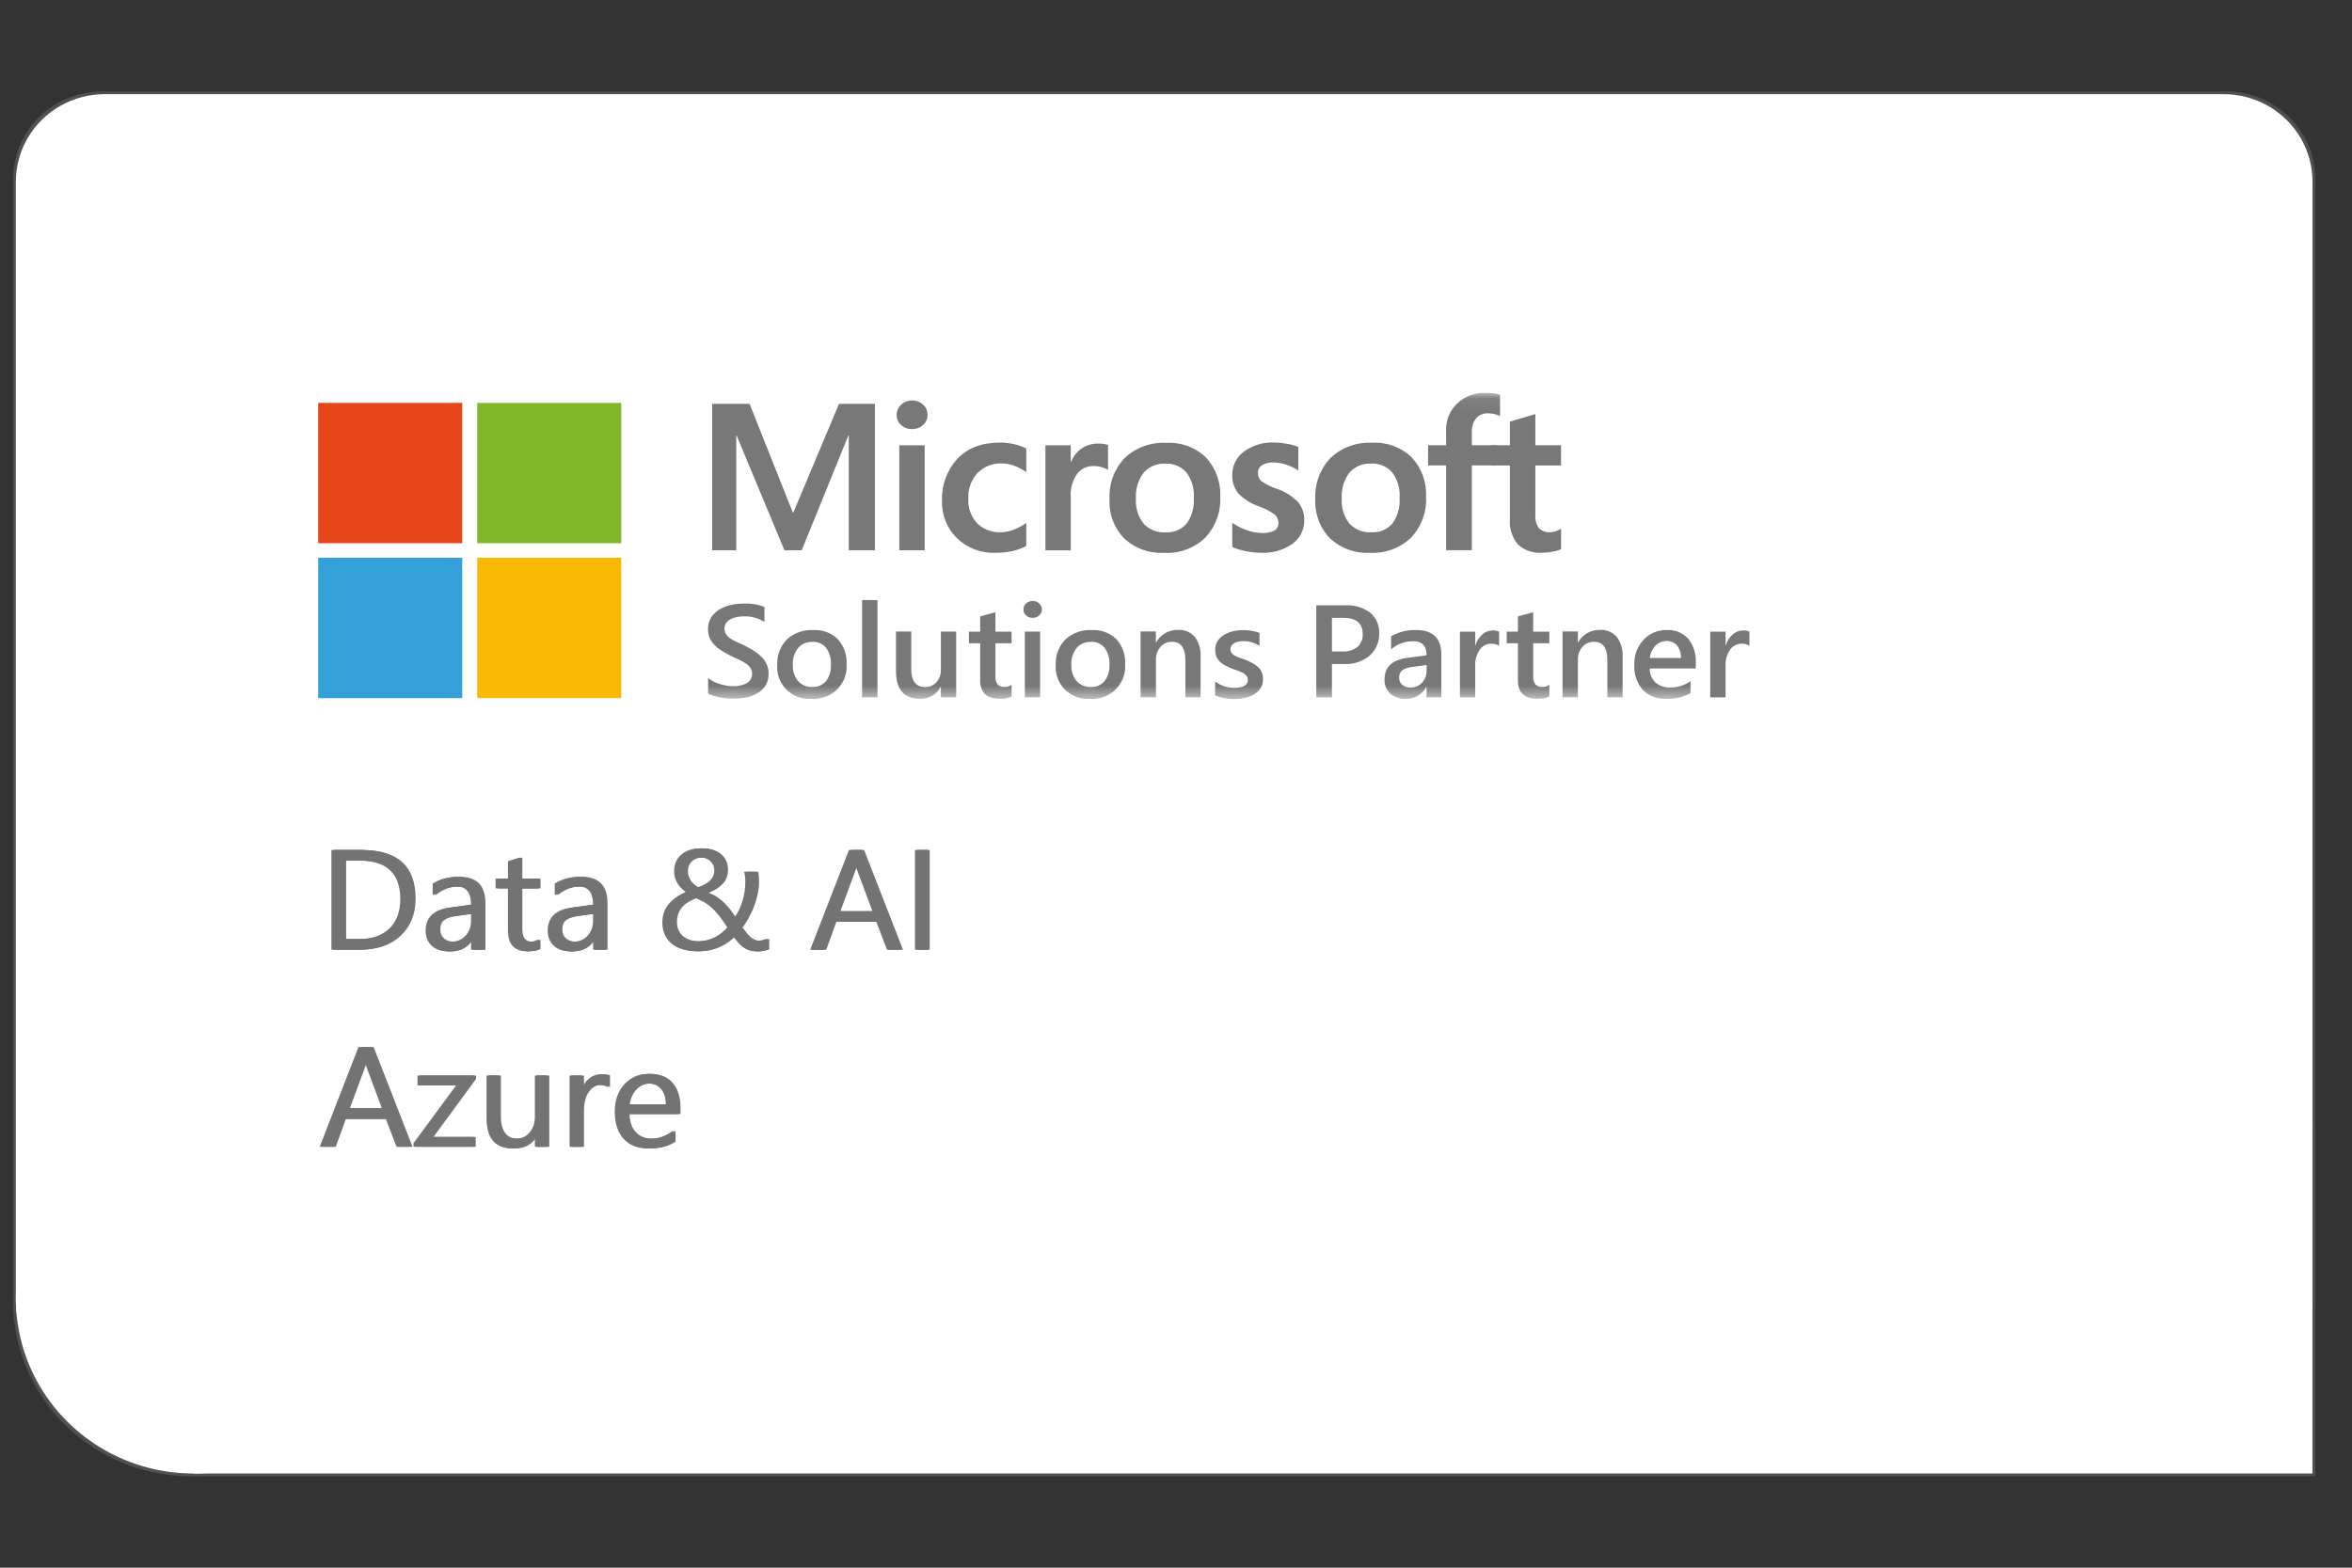 <svg xmlns="http://www.w3.org/2000/svg" width="180" height="120" viewBox="0 0 180 120" fill="none"><rect x="0" y="0" width="180" height="120" fill="#333333" stroke="none"/><g clip-path="url(#clip0_67138_25786)"><path d="M170.396 106.296C171.589 106.296 172.761 105.986 173.793 105.4C174.824 104.813 175.682 103.967 176.281 102.945C176.875 101.927 177.189 100.77 177.189 99.593V13.704C177.189 12.526 176.875 11.37 176.281 10.352C175.686 9.334 174.829 8.487 173.793 7.897C172.761 7.31 171.589 7 170.396 7H7.793C6.6 7 5.428 7.31 4.396 7.897C3.365 8.483 2.507 9.329 1.909 10.352C1.314 11.37 1 12.526 1 13.704V99.593C1 100.77 1.314 101.927 1.909 102.945C2.503 103.963 3.361 104.809 4.396 105.4C5.428 105.986 6.6 106.296 7.793 106.296" fill="#505050"></path><path d="M14.584 113H177.188V86.185H14.584" fill="#505050"></path><path d="M28.171 99.592C28.171 97.238 27.543 94.925 26.35 92.889C25.157 90.853 23.442 89.16 21.378 87.983C19.315 86.805 16.972 86.185 14.586 86.185C12.2 86.185 9.856 86.805 7.793 87.983C5.73 89.16 4.014 90.853 2.821 92.889C1.628 94.925 1 97.238 1 99.592C1 101.947 1.628 104.26 2.821 106.296C4.014 108.332 5.73 110.025 7.793 111.202C9.856 112.379 12.2 113 14.586 113C16.972 113 19.315 112.379 21.378 111.202C23.442 110.025 25.157 108.332 26.35 106.296C27.543 104.26 28.171 101.947 28.171 99.592Z" fill="#505050"></path><path d="M170.185 106.297C171.378 106.297 172.549 105.987 173.581 105.4C174.613 104.814 175.47 103.967 176.069 102.945C176.663 101.927 176.978 100.77 176.978 99.593V13.913C176.978 12.736 176.663 11.58 176.069 10.562C175.475 9.543 174.617 8.697 173.581 8.106C172.549 7.52 171.378 7.21 170.185 7.21H8.006C6.813 7.21 5.641 7.52 4.609 8.106C3.578 8.693 2.72 9.539 2.121 10.562C1.527 11.58 1.213 12.736 1.213 13.913V99.593C1.213 100.77 1.527 101.927 2.121 102.945C2.716 103.963 3.573 104.809 4.609 105.4C5.641 105.987 6.813 106.297 8.006 106.297" fill="white"></path><path d="M14.795 112.79H176.974V99.383H14.795" fill="white"></path><path d="M28.384 99.383C28.384 97.028 27.756 94.715 26.563 92.679C25.37 90.643 23.655 88.95 21.591 87.773C19.528 86.596 17.184 85.975 14.799 85.975C12.413 85.975 10.069 86.596 8.006 87.773C5.942 88.95 4.227 90.643 3.034 92.679C1.841 94.715 1.213 97.028 1.213 99.383C1.213 101.737 1.841 104.05 3.034 106.086C4.227 108.122 5.942 109.815 8.006 110.992C10.069 112.17 12.413 112.79 14.799 112.79C17.184 112.79 19.528 112.17 21.591 110.992C23.655 109.815 25.37 108.122 26.563 106.086C27.756 104.05 28.384 101.737 28.384 99.383Z" fill="white"></path><path d="M66.956 30.911V42.122H64.957V33.332H64.927L61.356 42.122H60.032L56.372 33.332H56.347V42.122H54.5V30.911H57.366L60.673 39.223H60.72L64.21 30.911H66.956Z" fill="#787878"></path><path d="M70.766 42.122H68.825V34.086H70.766V42.122ZM68.621 31.761C68.617 31.459 68.745 31.174 68.97 30.973C69.195 30.763 69.492 30.65 69.802 30.654C70.116 30.646 70.422 30.763 70.651 30.977C70.867 31.178 70.99 31.459 70.986 31.756C70.99 32.054 70.863 32.334 70.642 32.531C70.413 32.741 70.112 32.85 69.797 32.846C69.488 32.854 69.186 32.741 68.957 32.527C68.736 32.33 68.613 32.05 68.617 31.756" fill="#787878"></path><path d="M76.621 40.743C76.948 40.734 77.27 40.667 77.576 40.546C77.92 40.416 78.243 40.244 78.54 40.03V41.79C78.209 41.97 77.852 42.1 77.483 42.18C77.058 42.272 76.621 42.318 76.188 42.314C75.088 42.356 74.014 41.953 73.229 41.191C72.465 40.432 72.053 39.394 72.091 38.325C72.048 37.152 72.465 36.008 73.254 35.133C74.031 34.295 75.131 33.876 76.553 33.876C76.927 33.876 77.296 33.922 77.657 34.014C77.967 34.081 78.264 34.19 78.544 34.332V36.146C78.26 35.941 77.954 35.774 77.627 35.652C77.321 35.535 76.994 35.476 76.668 35.476C75.971 35.447 75.3 35.711 74.812 36.205C74.324 36.741 74.069 37.445 74.108 38.166C74.065 38.866 74.311 39.548 74.787 40.064C75.279 40.533 75.946 40.78 76.629 40.743" fill="#787878"></path><path d="M84.069 33.953C84.209 33.953 84.349 33.962 84.485 33.983C84.591 33.999 84.697 34.025 84.799 34.062V35.977C84.663 35.885 84.51 35.818 84.353 35.772C84.124 35.7 83.882 35.667 83.644 35.675C83.169 35.675 82.723 35.889 82.439 36.262C82.069 36.79 81.895 37.427 81.946 38.068V42.123H80.006V34.087H81.946V35.353H81.976C82.133 34.938 82.413 34.582 82.778 34.326C83.16 34.071 83.61 33.941 84.069 33.953Z" fill="#787878"></path><path d="M86.933 38.16C86.887 38.851 87.095 39.534 87.519 40.083C87.948 40.544 88.564 40.786 89.196 40.749C89.812 40.786 90.406 40.544 90.81 40.083C91.217 39.509 91.412 38.813 91.362 38.114C91.412 37.414 91.209 36.718 90.788 36.153C90.381 35.7 89.791 35.457 89.179 35.491C88.547 35.457 87.94 35.713 87.524 36.182C87.095 36.752 86.887 37.452 86.933 38.155M84.913 38.222C84.849 37.058 85.265 35.918 86.067 35.063C86.925 34.251 88.088 33.832 89.277 33.899C90.398 33.836 91.497 34.242 92.3 35.022C93.055 35.851 93.446 36.94 93.387 38.051C93.446 39.199 93.026 40.322 92.232 41.164C91.391 41.964 90.254 42.383 89.086 42.32C87.961 42.379 86.861 41.981 86.042 41.222C85.261 40.418 84.853 39.333 84.917 38.222" fill="#787878"></path><path d="M96.272 36.195C96.26 36.434 96.357 36.668 96.535 36.832C96.896 37.079 97.291 37.276 97.707 37.414C98.327 37.615 98.888 37.967 99.342 38.432C99.66 38.822 99.826 39.308 99.813 39.802C99.834 40.519 99.499 41.197 98.917 41.625C98.212 42.115 97.359 42.358 96.497 42.312C96.115 42.312 95.737 42.266 95.364 42.19C95.003 42.123 94.646 42.023 94.306 41.88V40.02C94.659 40.259 95.041 40.452 95.444 40.59C95.797 40.72 96.175 40.791 96.552 40.799C96.888 40.82 97.219 40.757 97.525 40.619C97.737 40.493 97.86 40.259 97.839 40.016C97.839 39.756 97.72 39.513 97.512 39.354C97.134 39.09 96.718 38.88 96.281 38.734C95.699 38.533 95.177 38.193 94.757 37.749C94.447 37.351 94.285 36.861 94.306 36.358C94.294 35.658 94.625 34.992 95.194 34.573C95.856 34.083 96.667 33.836 97.491 33.874C97.818 33.874 98.14 33.907 98.463 33.966C98.769 34.016 99.07 34.096 99.363 34.209V36.01C99.083 35.83 98.781 35.688 98.463 35.579C98.136 35.462 97.792 35.403 97.444 35.399C97.143 35.382 96.841 35.453 96.582 35.608C96.383 35.734 96.268 35.956 96.272 36.186" fill="#787878"></path><mask id="mask0_67138_25786" style="mask-type:luminance" maskUnits="userSpaceOnUse" x="24" y="30" width="110" height="24"><path d="M24.35 30.072V53.501H133.884V30.072" fill="white"></path></mask><g mask="url(#mask0_67138_25786)"><path d="M102.683 38.154C102.637 38.846 102.845 39.528 103.269 40.077C103.698 40.538 104.314 40.781 104.946 40.743C105.562 40.781 106.156 40.538 106.56 40.077C106.967 39.503 107.163 38.808 107.112 38.108C107.163 37.408 106.959 36.713 106.538 36.147C106.131 35.695 105.541 35.452 104.929 35.485C104.297 35.452 103.69 35.707 103.274 36.177C102.845 36.746 102.637 37.446 102.683 38.15M100.663 38.217C100.599 37.052 101.015 35.913 101.817 35.058C102.675 34.245 103.838 33.826 105.027 33.893C106.148 33.83 107.247 34.237 108.05 35.016C108.806 35.846 109.196 36.935 109.137 38.045C109.196 39.193 108.78 40.316 107.982 41.158C107.141 41.959 106.003 42.377 104.836 42.315C103.711 42.373 102.611 41.975 101.792 41.217C101.011 40.413 100.603 39.327 100.663 38.217Z" fill="#787878"></path><path d="M113.694 30.078C113.902 30.078 114.11 30.086 114.318 30.111C114.479 30.132 114.64 30.166 114.797 30.216V31.85C114.691 31.796 114.577 31.75 114.462 31.716C114.284 31.662 114.097 31.636 113.91 31.636C113.558 31.615 113.214 31.75 112.972 32.009C112.73 32.324 112.615 32.713 112.641 33.107V34.079H114.479V35.625H112.641V42.115H110.671V35.625H109.291V34.079H110.671V32.96C110.645 32.181 110.951 31.427 111.516 30.882C112.097 30.333 112.883 30.044 113.685 30.074" fill="#787878"></path></g><path d="M118.653 40.74C118.793 40.736 118.929 40.711 119.06 40.661C119.205 40.615 119.345 40.552 119.472 40.472V42.035C119.277 42.127 119.069 42.19 118.857 42.224C118.576 42.282 118.296 42.307 118.012 42.312C117.337 42.362 116.666 42.131 116.169 41.675C115.719 41.138 115.498 40.447 115.554 39.756V35.629H114.199V34.079H115.554V32.273L117.502 31.695V34.079H119.468V35.629H117.502V39.387C117.464 39.756 117.566 40.129 117.778 40.434C118.012 40.657 118.326 40.766 118.649 40.74" fill="#787878"></path><mask id="mask1_67138_25786" style="mask-type:luminance" maskUnits="userSpaceOnUse" x="24" y="30" width="110" height="24"><path d="M24.35 30.072V53.501H133.884V30.072" fill="white"></path></mask><g mask="url(#mask1_67138_25786)"><path d="M54.191 53.097V51.895C54.31 51.999 54.446 52.087 54.586 52.159C54.743 52.238 54.904 52.305 55.074 52.356C55.244 52.41 55.413 52.452 55.588 52.481C55.745 52.511 55.902 52.523 56.063 52.523C56.454 52.548 56.844 52.465 57.188 52.276C57.43 52.121 57.57 51.849 57.557 51.564C57.557 51.409 57.519 51.258 57.434 51.128C57.341 50.994 57.226 50.881 57.09 50.793C56.925 50.68 56.751 50.583 56.568 50.5C56.369 50.407 56.152 50.307 55.927 50.206C55.681 50.077 55.452 49.951 55.239 49.817C55.04 49.695 54.853 49.548 54.688 49.381C54.535 49.226 54.407 49.042 54.318 48.845C54.225 48.623 54.178 48.384 54.187 48.141C54.178 47.839 54.259 47.538 54.416 47.278C54.569 47.035 54.777 46.829 55.023 46.674C55.286 46.511 55.575 46.389 55.876 46.322C56.195 46.247 56.526 46.205 56.853 46.205C57.417 46.172 57.978 46.26 58.504 46.456V47.613C58.037 47.307 57.481 47.156 56.921 47.181C56.742 47.181 56.564 47.198 56.39 47.232C56.224 47.261 56.063 47.315 55.914 47.395C55.783 47.466 55.664 47.563 55.575 47.684C55.486 47.81 55.439 47.961 55.443 48.111C55.443 48.254 55.473 48.396 55.545 48.518C55.621 48.639 55.719 48.748 55.838 48.832C55.987 48.937 56.144 49.033 56.313 49.109C56.5 49.197 56.717 49.297 56.963 49.402C57.214 49.532 57.451 49.666 57.676 49.804C57.889 49.938 58.088 50.093 58.267 50.269C58.432 50.433 58.568 50.625 58.67 50.835C58.772 51.057 58.823 51.3 58.818 51.543C58.848 52.155 58.534 52.733 57.999 53.047C57.731 53.206 57.439 53.319 57.133 53.382C56.793 53.453 56.445 53.487 56.097 53.487C55.978 53.487 55.83 53.478 55.651 53.462C55.473 53.445 55.295 53.416 55.108 53.382C54.929 53.349 54.755 53.307 54.586 53.257C54.446 53.219 54.314 53.16 54.187 53.089" fill="#787878"></path><path d="M62.158 49.138C61.742 49.121 61.343 49.293 61.075 49.603C60.791 49.972 60.65 50.429 60.676 50.889C60.65 51.338 60.795 51.782 61.079 52.134C61.351 52.44 61.746 52.603 62.158 52.586C62.561 52.611 62.956 52.444 63.219 52.138C63.486 51.769 63.618 51.321 63.588 50.864C63.618 50.408 63.486 49.955 63.219 49.582C62.956 49.272 62.565 49.105 62.158 49.13M62.102 53.495C60.748 53.588 59.576 52.582 59.483 51.246C59.474 51.137 59.474 51.028 59.483 50.923C59.441 50.19 59.708 49.473 60.226 48.941C60.769 48.447 61.491 48.191 62.23 48.229C62.93 48.187 63.614 48.438 64.115 48.92C64.59 49.448 64.832 50.14 64.79 50.843C64.888 52.214 63.843 53.399 62.455 53.495C62.336 53.504 62.221 53.504 62.102 53.495Z" fill="#787878"></path><path d="M65.977 45.93H67.153V53.376H65.977V45.93Z" fill="#787878"></path><path d="M73.177 53.375H72.005V52.579H71.984C71.682 53.165 71.062 53.521 70.4 53.492C69.182 53.492 68.57 52.78 68.57 51.351V48.343H69.742V51.234C69.742 52.139 70.099 52.591 70.816 52.591C71.143 52.599 71.457 52.461 71.669 52.218C71.903 51.946 72.022 51.598 72.005 51.242V48.347H73.177V53.379" fill="#787878"></path><path d="M77.421 53.321C77.137 53.443 76.827 53.501 76.517 53.489C75.515 53.489 75.014 53.02 75.014 52.085V49.24H74.152V48.348H75.014V47.183L76.182 46.861V48.348H77.417V49.24H76.182V51.754C76.16 51.981 76.22 52.207 76.347 52.391C76.496 52.534 76.695 52.601 76.903 52.584C77.09 52.584 77.273 52.529 77.417 52.416V53.321" fill="#787878"></path><path d="M79.602 53.378H78.43V48.346H79.602V53.378ZM79.021 47.294C78.838 47.294 78.664 47.232 78.528 47.114C78.392 46.997 78.32 46.829 78.324 46.654C78.32 46.477 78.397 46.306 78.528 46.188C78.66 46.067 78.838 46 79.021 46C79.207 45.996 79.386 46.063 79.526 46.188C79.662 46.306 79.738 46.477 79.734 46.654C79.734 46.829 79.662 46.993 79.526 47.106C79.39 47.232 79.207 47.299 79.021 47.294Z" fill="#787878"></path><path d="M83.474 49.138C83.058 49.121 82.659 49.293 82.391 49.603C82.107 49.972 81.967 50.429 81.992 50.889C81.967 51.338 82.111 51.782 82.396 52.134C82.667 52.44 83.066 52.603 83.474 52.586C83.882 52.611 84.272 52.444 84.535 52.138C84.803 51.769 84.934 51.321 84.905 50.864C84.934 50.408 84.803 49.955 84.535 49.582C84.272 49.272 83.882 49.105 83.474 49.13M83.419 53.495C82.064 53.588 80.893 52.582 80.799 51.246C80.791 51.137 80.791 51.028 80.799 50.923C80.757 50.19 81.024 49.473 81.542 48.941C82.086 48.447 82.808 48.191 83.546 48.229C84.247 48.187 84.93 48.438 85.431 48.92C85.907 49.448 86.149 50.14 86.106 50.843C86.204 52.214 85.159 53.399 83.771 53.495C83.652 53.504 83.538 53.504 83.419 53.495Z" fill="#787878"></path><path d="M91.891 53.374H90.719V50.537C90.719 49.599 90.38 49.125 89.696 49.125C89.357 49.117 89.034 49.259 88.813 49.515C88.576 49.787 88.452 50.139 88.465 50.5V53.37H87.289V48.338H88.461V49.171H88.482C88.813 48.568 89.463 48.199 90.155 48.216C90.643 48.187 91.118 48.384 91.441 48.748C91.764 49.197 91.921 49.741 91.883 50.29V53.365" fill="#787878"></path><path d="M92.996 53.219V52.164C93.412 52.482 93.918 52.65 94.444 52.65C95.149 52.65 95.501 52.449 95.501 52.042C95.501 51.937 95.472 51.833 95.412 51.749C95.344 51.661 95.263 51.59 95.166 51.535C95.051 51.468 94.928 51.409 94.805 51.367C94.665 51.317 94.508 51.263 94.338 51.2C94.143 51.124 93.952 51.037 93.765 50.94C93.608 50.861 93.463 50.752 93.34 50.63C93.23 50.517 93.141 50.383 93.086 50.236C93.026 50.073 92.996 49.897 93.001 49.721C92.996 49.495 93.056 49.273 93.175 49.08C93.294 48.891 93.459 48.732 93.65 48.615C93.858 48.485 94.088 48.389 94.325 48.33C94.58 48.267 94.843 48.234 95.106 48.234C95.544 48.225 95.977 48.297 96.389 48.443V49.44C96.019 49.197 95.582 49.067 95.136 49.076C95 49.076 94.869 49.088 94.737 49.122C94.631 49.147 94.525 49.189 94.431 49.243C94.351 49.289 94.283 49.356 94.236 49.432C94.189 49.503 94.164 49.587 94.164 49.675C94.164 49.771 94.185 49.868 94.236 49.951C94.287 50.031 94.359 50.102 94.444 50.153C94.55 50.215 94.661 50.27 94.775 50.312C94.907 50.358 95.051 50.412 95.221 50.467C95.425 50.546 95.624 50.639 95.82 50.739C95.985 50.823 96.134 50.928 96.27 51.049C96.393 51.162 96.49 51.3 96.558 51.451C96.631 51.623 96.665 51.807 96.66 51.996C96.665 52.231 96.601 52.465 96.478 52.666C96.355 52.859 96.189 53.018 95.994 53.14C95.777 53.27 95.544 53.362 95.293 53.416C95.022 53.479 94.741 53.508 94.461 53.508C93.956 53.521 93.459 53.425 92.992 53.232" fill="#787878"></path><path d="M101.934 47.297V49.869H102.71C103.131 49.899 103.551 49.773 103.887 49.522C104.162 49.27 104.311 48.91 104.29 48.537C104.29 47.707 103.797 47.293 102.808 47.293H101.934M101.934 50.825V53.38H100.736V46.333H102.931C103.623 46.291 104.307 46.492 104.863 46.899C105.33 47.297 105.58 47.883 105.551 48.491C105.572 49.128 105.309 49.739 104.833 50.171C104.298 50.628 103.602 50.862 102.897 50.825H101.934Z" fill="#787878"></path><path d="M109.178 50.903L108.096 51.049C107.828 51.07 107.569 51.15 107.336 51.288C107.153 51.435 107.056 51.665 107.081 51.9C107.077 52.101 107.162 52.293 107.315 52.423C107.493 52.566 107.714 52.637 107.943 52.629C108.278 52.637 108.601 52.503 108.826 52.264C109.059 52.013 109.187 51.682 109.178 51.342V50.907M110.308 53.374H109.174V52.587H109.153C108.847 53.161 108.24 53.513 107.586 53.492C107.149 53.517 106.724 53.37 106.393 53.09C106.1 52.813 105.943 52.423 105.96 52.025C105.96 51.074 106.521 50.521 107.646 50.366L109.178 50.157C109.178 49.44 108.83 49.08 108.13 49.08C107.518 49.08 106.924 49.298 106.465 49.7V48.699C107.039 48.376 107.692 48.213 108.35 48.225C109.654 48.225 110.308 48.849 110.308 50.102V53.374Z" fill="#787878"></path><path d="M114.726 49.436C114.548 49.319 114.331 49.26 114.114 49.273C113.766 49.273 113.439 49.444 113.248 49.729C112.998 50.094 112.875 50.53 112.9 50.974V53.383H111.729V48.351H112.9V49.386H112.922C113.015 49.068 113.197 48.778 113.448 48.556C113.669 48.364 113.949 48.259 114.242 48.259C114.407 48.251 114.573 48.28 114.726 48.351V49.432" fill="#787878"></path><path d="M118.576 53.321C118.291 53.443 117.981 53.501 117.671 53.489C116.669 53.489 116.168 53.02 116.168 52.085V49.24H115.307V48.348H116.168V47.183L117.336 46.861V48.348H118.571V49.24H117.336V51.754C117.315 51.981 117.374 52.207 117.502 52.391C117.65 52.534 117.85 52.601 118.058 52.584C118.245 52.584 118.423 52.529 118.571 52.416V53.321" fill="#787878"></path><path d="M124.184 53.374H123.012V50.537C123.012 49.599 122.673 49.125 121.989 49.125C121.65 49.117 121.327 49.259 121.106 49.515C120.868 49.787 120.745 50.139 120.758 50.5V53.37H119.582V48.338H120.754V49.171H120.775C121.106 48.568 121.751 48.199 122.448 48.216C122.936 48.187 123.411 48.384 123.734 48.748C124.057 49.197 124.214 49.741 124.18 50.29V53.365" fill="#787878"></path><path d="M128.646 50.366C128.663 50.022 128.557 49.683 128.349 49.411C128.149 49.18 127.852 49.054 127.542 49.067C127.219 49.063 126.909 49.193 126.689 49.427C126.447 49.687 126.294 50.014 126.255 50.366H128.646ZM129.775 51.17H126.255C126.243 51.572 126.404 51.966 126.697 52.247C127.02 52.515 127.436 52.649 127.856 52.624C128.399 52.624 128.934 52.456 129.376 52.142V53.06C128.807 53.374 128.162 53.521 127.512 53.491C126.846 53.529 126.192 53.278 125.725 52.808C125.266 52.272 125.033 51.581 125.075 50.881C125.046 50.173 125.304 49.486 125.788 48.966C126.243 48.48 126.888 48.212 127.559 48.225C128.179 48.191 128.782 48.434 129.198 48.887C129.614 49.411 129.817 50.068 129.779 50.73V51.166" fill="#787878"></path></g><path d="M133.884 49.436C133.706 49.319 133.489 49.26 133.273 49.273C132.925 49.273 132.602 49.444 132.407 49.729C132.156 50.094 132.033 50.529 132.058 50.974V53.383H130.887V48.351H132.058V49.386H132.08C132.173 49.067 132.356 48.778 132.606 48.556C132.827 48.363 133.107 48.259 133.4 48.259C133.566 48.25 133.735 48.279 133.884 48.351V49.432" fill="#787878"></path><path d="M24.35 30.839H35.375V41.581H24.35V30.839Z" fill="#E64619"></path><path d="M36.522 30.839H47.547V41.581H36.522V30.839Z" fill="#82B729"></path><path d="M24.35 42.697H35.375V53.44H24.35V42.697Z" fill="#34A0DA"></path><path d="M36.522 42.697H47.547V53.44H36.522V42.697Z" fill="#F9B801"></path><path d="M25.363 72.695V65.065H27.499C30.224 65.065 31.583 66.305 31.583 68.782C31.583 69.959 31.205 70.906 30.449 71.618C29.694 72.335 28.679 72.691 27.414 72.691H25.367M26.268 65.874V71.886H27.422C28.437 71.886 29.223 71.618 29.787 71.082C30.352 70.546 30.632 69.787 30.632 68.807C30.632 66.854 29.579 65.874 27.473 65.874H26.268Z" fill="#737373"></path><path d="M36.932 72.694H36.049V71.843H36.028C35.642 72.497 35.077 72.824 34.33 72.824C33.782 72.824 33.349 72.681 33.039 72.392C32.729 72.103 32.572 71.722 32.572 71.249C32.572 70.23 33.179 69.64 34.394 69.472L36.049 69.242C36.049 68.316 35.672 67.855 34.911 67.855C34.245 67.855 33.646 68.077 33.111 68.525V67.633C33.655 67.293 34.279 67.122 34.988 67.122C36.287 67.122 36.932 67.8 36.932 69.154V72.698M36.049 69.937L34.716 70.117C34.309 70.176 33.999 70.272 33.791 70.419C33.583 70.561 33.477 70.817 33.477 71.181C33.477 71.445 33.574 71.663 33.765 71.835C33.956 72.003 34.215 72.086 34.534 72.086C34.971 72.086 35.336 71.936 35.621 71.63C35.905 71.328 36.049 70.943 36.049 70.478V69.937Z" fill="#737373"></path><path d="M41.15 72.643C40.942 72.757 40.666 72.815 40.327 72.815C39.358 72.815 38.874 72.283 38.874 71.219V67.997H37.928V67.251H38.874V65.923L39.758 65.642V67.255H41.15V68.001H39.758V71.072C39.758 71.437 39.821 71.697 39.944 71.856C40.072 72.011 40.28 72.09 40.568 72.09C40.789 72.09 40.984 72.032 41.146 71.91V72.656" fill="#737373"></path><path d="M46.274 72.694H45.391V71.843H45.37C44.984 72.497 44.419 72.824 43.672 72.824C43.124 72.824 42.691 72.681 42.381 72.392C42.071 72.103 41.914 71.722 41.914 71.249C41.914 70.23 42.521 69.64 43.735 69.472L45.391 69.242C45.391 68.316 45.013 67.855 44.253 67.855C43.587 67.855 42.988 68.077 42.453 68.525V67.633C42.997 67.293 43.621 67.122 44.33 67.122C45.629 67.122 46.274 67.8 46.274 69.154V72.698M45.387 69.937L44.054 70.117C43.646 70.176 43.336 70.272 43.128 70.419C42.92 70.566 42.814 70.817 42.814 71.181C42.814 71.445 42.912 71.663 43.103 71.835C43.294 72.003 43.553 72.086 43.871 72.086C44.309 72.086 44.674 71.936 44.958 71.63C45.243 71.328 45.387 70.943 45.387 70.478V69.937Z" fill="#737373"></path><path d="M57.835 72.815C57.631 72.815 57.448 72.786 57.291 72.731C57.134 72.677 56.99 72.597 56.858 72.497C56.727 72.396 56.595 72.271 56.472 72.128C56.349 71.982 56.217 71.818 56.081 71.634C55.937 71.785 55.771 71.936 55.584 72.074C55.398 72.216 55.185 72.342 54.956 72.451C54.727 72.56 54.477 72.648 54.2 72.715C53.929 72.782 53.632 72.811 53.313 72.811C52.927 72.811 52.57 72.765 52.248 72.669C51.925 72.572 51.649 72.434 51.415 72.246C51.186 72.061 51.008 71.831 50.88 71.558C50.753 71.286 50.69 70.972 50.69 70.616C50.69 70.075 50.846 69.61 51.157 69.225C51.471 68.839 51.912 68.525 52.481 68.282C52.375 68.203 52.264 68.115 52.158 68.01C52.052 67.905 51.955 67.788 51.87 67.654C51.785 67.519 51.717 67.373 51.666 67.214C51.615 67.05 51.59 66.874 51.59 66.686C51.59 66.405 51.64 66.158 51.742 65.94C51.844 65.722 51.984 65.542 52.167 65.391C52.345 65.24 52.557 65.131 52.804 65.052C53.05 64.976 53.313 64.939 53.598 64.939C53.882 64.939 54.133 64.976 54.366 65.052C54.6 65.127 54.799 65.236 54.965 65.379C55.13 65.521 55.262 65.689 55.355 65.89C55.449 66.087 55.495 66.309 55.495 66.556C55.495 66.983 55.372 67.335 55.126 67.616C54.88 67.897 54.51 68.14 54.018 68.337C54.264 68.433 54.489 68.55 54.693 68.689C54.892 68.827 55.079 68.982 55.249 69.149C55.419 69.317 55.58 69.501 55.725 69.698C55.873 69.895 56.018 70.096 56.162 70.306C56.455 69.903 56.671 69.464 56.82 68.982C56.969 68.5 57.041 67.993 57.041 67.465C57.041 67.331 57.032 67.205 57.015 67.084C56.998 66.966 56.977 66.849 56.947 66.732H57.805C57.835 66.849 57.852 66.958 57.856 67.063C57.86 67.168 57.869 67.293 57.873 67.44C57.873 67.763 57.839 68.085 57.771 68.412C57.703 68.739 57.61 69.053 57.495 69.363C57.38 69.669 57.245 69.962 57.092 70.239C56.939 70.515 56.778 70.771 56.608 71.001C56.735 71.173 56.85 71.32 56.952 71.445C57.058 71.571 57.16 71.676 57.266 71.764C57.372 71.852 57.482 71.91 57.593 71.952C57.707 71.994 57.835 72.015 57.979 72.015C58.085 72.015 58.196 72.002 58.306 71.973C58.416 71.944 58.531 71.91 58.65 71.868V72.677C58.522 72.727 58.387 72.765 58.242 72.79C58.098 72.815 57.962 72.828 57.826 72.828M53.313 72.061C53.585 72.061 53.84 72.032 54.069 71.973C54.298 71.915 54.51 71.835 54.706 71.739C54.901 71.642 55.075 71.529 55.232 71.399C55.389 71.269 55.534 71.135 55.665 70.993C55.444 70.658 55.245 70.368 55.058 70.13C54.871 69.891 54.684 69.686 54.498 69.51C54.311 69.338 54.107 69.187 53.895 69.061C53.682 68.936 53.432 68.823 53.152 68.714C52.927 68.802 52.719 68.902 52.528 69.007C52.337 69.116 52.171 69.242 52.035 69.388C51.895 69.535 51.789 69.707 51.708 69.903C51.628 70.1 51.59 70.327 51.59 70.591C51.59 70.834 51.636 71.043 51.725 71.227C51.815 71.412 51.938 71.567 52.095 71.688C52.252 71.81 52.434 71.902 52.642 71.965C52.85 72.028 53.075 72.057 53.317 72.057M54.663 66.631C54.663 66.455 54.629 66.305 54.566 66.179C54.498 66.053 54.413 65.953 54.311 65.869C54.209 65.789 54.094 65.726 53.967 65.689C53.84 65.651 53.717 65.634 53.593 65.634C53.241 65.634 52.961 65.726 52.748 65.915C52.536 66.103 52.43 66.359 52.426 66.682C52.426 66.828 52.447 66.962 52.494 67.092C52.541 67.222 52.6 67.339 52.681 67.448C52.761 67.557 52.855 67.658 52.965 67.742C53.071 67.825 53.186 67.901 53.309 67.96C53.763 67.804 54.099 67.62 54.324 67.415C54.544 67.205 54.659 66.945 54.659 66.631" fill="#737373"></path><path d="M68.884 72.695H67.882L67.062 70.558H63.785L63.012 72.695H62.006L64.969 65.065H65.907L68.884 72.695ZM66.769 69.754L65.555 66.502C65.517 66.398 65.475 66.226 65.436 65.991H65.415C65.381 66.209 65.339 66.377 65.292 66.502L64.09 69.754H66.769Z" fill="#737373"></path><path d="M70.934 72.695H70.025V65.065H70.934V72.695Z" fill="#737373"></path><path d="M25.477 72.695V65.065H27.612C30.338 65.065 31.696 66.305 31.696 68.782C31.696 69.959 31.318 70.906 30.563 71.618C29.807 72.335 28.792 72.691 27.527 72.691H25.481M26.381 65.874V71.886H27.536C28.55 71.886 29.336 71.618 29.9 71.082C30.465 70.546 30.745 69.787 30.745 68.807C30.745 66.854 29.692 65.874 27.587 65.874H26.381Z" fill="#737373"></path><path d="M37.044 72.694H36.161V71.843H36.139C35.753 72.497 35.188 72.824 34.441 72.824C33.894 72.824 33.461 72.681 33.151 72.392C32.841 72.103 32.684 71.722 32.684 71.249C32.684 70.23 33.291 69.64 34.505 69.472L36.161 69.242C36.161 68.316 35.783 67.855 35.023 67.855C34.356 67.855 33.758 68.077 33.223 68.525V67.633C33.766 67.293 34.39 67.122 35.099 67.122C36.398 67.122 37.044 67.8 37.044 69.154V72.698M36.161 69.937L34.828 70.117C34.42 70.176 34.11 70.272 33.902 70.419C33.694 70.561 33.588 70.817 33.588 71.181C33.588 71.445 33.685 71.663 33.877 71.835C34.068 72.003 34.327 72.086 34.645 72.086C35.082 72.086 35.447 71.936 35.732 71.63C36.016 71.328 36.161 70.943 36.161 70.478V69.937Z" fill="#737373"></path><path d="M41.26 72.643C41.051 72.757 40.776 72.815 40.436 72.815C39.468 72.815 38.984 72.283 38.984 71.219V67.997H38.037V67.251H38.984V65.923L39.867 65.642V67.255H41.26V68.001H39.867V71.072C39.867 71.437 39.931 71.697 40.054 71.856C40.181 72.011 40.389 72.09 40.678 72.09C40.899 72.09 41.094 72.032 41.255 71.91V72.656" fill="#737373"></path><path d="M46.384 72.694H45.501V71.843H45.479C45.093 72.497 44.528 72.824 43.781 72.824C43.233 72.824 42.8 72.681 42.49 72.392C42.181 72.103 42.023 71.722 42.023 71.249C42.023 70.23 42.63 69.64 43.845 69.472L45.501 69.242C45.501 68.316 45.123 67.855 44.363 67.855C43.696 67.855 43.098 68.077 42.563 68.525V67.633C43.106 67.293 43.73 67.122 44.439 67.122C45.738 67.122 46.384 67.8 46.384 69.154V72.698M45.496 69.937L44.163 70.117C43.756 70.176 43.446 70.272 43.238 70.419C43.03 70.566 42.923 70.817 42.923 71.181C42.923 71.445 43.021 71.663 43.212 71.835C43.403 72.003 43.662 72.086 43.981 72.086C44.418 72.086 44.783 71.936 45.068 71.63C45.352 71.328 45.496 70.943 45.496 70.478V69.937Z" fill="#737373"></path><path d="M57.944 72.815C57.74 72.815 57.558 72.786 57.401 72.731C57.243 72.677 57.099 72.597 56.968 72.497C56.836 72.396 56.704 72.271 56.581 72.128C56.458 71.982 56.327 71.818 56.191 71.634C56.046 71.785 55.881 71.936 55.694 72.074C55.507 72.216 55.295 72.342 55.066 72.451C54.836 72.56 54.586 72.648 54.31 72.715C54.038 72.782 53.741 72.811 53.423 72.811C53.036 72.811 52.68 72.765 52.357 72.669C52.034 72.572 51.758 72.434 51.525 72.246C51.296 72.061 51.117 71.831 50.99 71.558C50.862 71.286 50.799 70.972 50.799 70.616C50.799 70.075 50.956 69.61 51.266 69.225C51.58 68.839 52.022 68.525 52.59 68.282C52.484 68.203 52.374 68.115 52.268 68.01C52.162 67.905 52.064 67.788 51.979 67.654C51.894 67.519 51.826 67.373 51.775 67.214C51.724 67.05 51.699 66.874 51.699 66.686C51.699 66.405 51.75 66.158 51.852 65.94C51.954 65.722 52.094 65.542 52.276 65.391C52.455 65.24 52.667 65.131 52.913 65.052C53.159 64.976 53.423 64.939 53.707 64.939C53.992 64.939 54.242 64.976 54.475 65.052C54.709 65.127 54.908 65.236 55.074 65.379C55.24 65.521 55.371 65.689 55.465 65.89C55.558 66.087 55.605 66.309 55.605 66.556C55.605 66.983 55.482 67.335 55.235 67.616C54.989 67.897 54.62 68.14 54.127 68.337C54.374 68.433 54.599 68.55 54.802 68.689C55.002 68.827 55.189 68.982 55.358 69.149C55.528 69.317 55.69 69.501 55.834 69.698C55.983 69.895 56.127 70.096 56.271 70.306C56.564 69.903 56.781 69.464 56.929 68.982C57.078 68.5 57.15 67.993 57.15 67.465C57.15 67.331 57.142 67.205 57.125 67.084C57.108 66.966 57.086 66.849 57.057 66.732H57.914C57.944 66.849 57.961 66.958 57.965 67.063C57.969 67.168 57.978 67.293 57.982 67.44C57.982 67.763 57.948 68.085 57.88 68.412C57.812 68.739 57.719 69.053 57.604 69.363C57.49 69.669 57.354 69.962 57.201 70.239C57.048 70.515 56.887 70.771 56.717 71.001C56.844 71.173 56.959 71.32 57.061 71.445C57.167 71.571 57.269 71.676 57.375 71.764C57.481 71.847 57.592 71.91 57.702 71.952C57.817 71.994 57.944 72.015 58.088 72.015C58.194 72.015 58.305 72.002 58.415 71.973C58.526 71.944 58.64 71.91 58.759 71.868V72.677C58.632 72.727 58.496 72.765 58.352 72.79C58.207 72.815 58.071 72.828 57.936 72.828M53.423 72.061C53.694 72.061 53.949 72.032 54.178 71.973C54.407 71.915 54.62 71.835 54.815 71.739C55.01 71.642 55.184 71.529 55.342 71.399C55.499 71.269 55.643 71.135 55.775 70.993C55.554 70.658 55.354 70.368 55.167 70.13C54.981 69.891 54.794 69.686 54.607 69.51C54.42 69.338 54.217 69.187 54.004 69.061C53.792 68.936 53.541 68.823 53.261 68.714C53.036 68.802 52.828 68.902 52.637 69.007C52.446 69.116 52.281 69.242 52.145 69.388C52.005 69.535 51.898 69.707 51.818 69.903C51.737 70.1 51.699 70.327 51.699 70.591C51.699 70.834 51.746 71.043 51.835 71.227C51.924 71.412 52.047 71.567 52.204 71.688C52.361 71.81 52.544 71.902 52.752 71.965C52.96 72.028 53.185 72.057 53.427 72.057M54.773 66.631C54.773 66.455 54.739 66.305 54.675 66.179C54.607 66.053 54.522 65.953 54.42 65.869C54.318 65.789 54.204 65.726 54.076 65.689C53.949 65.651 53.826 65.634 53.703 65.634C53.35 65.634 53.07 65.726 52.858 65.915C52.646 66.103 52.539 66.359 52.535 66.682C52.535 66.828 52.556 66.962 52.603 67.092C52.65 67.222 52.709 67.339 52.79 67.448C52.871 67.557 52.964 67.658 53.074 67.742C53.181 67.825 53.295 67.901 53.418 67.96C53.873 67.804 54.208 67.62 54.433 67.415C54.654 67.205 54.768 66.945 54.768 66.631" fill="#737373"></path><path d="M68.997 72.695H67.995L67.176 70.558H63.898L63.125 72.695H62.119L65.082 65.065H66.021L68.997 72.695ZM66.883 69.754L65.668 66.502C65.63 66.398 65.588 66.226 65.549 65.991H65.528C65.494 66.209 65.452 66.377 65.405 66.502L64.204 69.754H66.883Z" fill="#737373"></path><path d="M71.043 72.695H70.135V65.065H71.043V72.695Z" fill="#737373"></path><path d="M25.586 72.695V65.065H27.721C30.447 65.065 31.806 66.305 31.806 68.782C31.806 69.959 31.428 70.906 30.672 71.618C29.916 72.335 28.902 72.691 27.637 72.691H25.59M26.49 65.874V71.886H27.645C28.66 71.886 29.445 71.618 30.01 71.082C30.574 70.546 30.855 69.787 30.855 68.807C30.855 66.854 29.802 65.874 27.696 65.874H26.49Z" fill="#737373"></path><path d="M37.153 72.694H36.27V71.843H36.249C35.862 72.497 35.298 72.824 34.551 72.824C34.003 72.824 33.57 72.681 33.26 72.392C32.95 72.103 32.793 71.722 32.793 71.249C32.793 70.23 33.4 69.64 34.614 69.472L36.27 69.242C36.27 68.316 35.892 67.855 35.132 67.855C34.466 67.855 33.867 68.077 33.332 68.525V67.633C33.876 67.293 34.5 67.122 35.209 67.122C36.508 67.122 37.153 67.8 37.153 69.154V72.698M36.27 69.937L34.937 70.117C34.529 70.176 34.219 70.272 34.011 70.419C33.803 70.561 33.697 70.817 33.697 71.181C33.697 71.445 33.795 71.663 33.986 71.835C34.177 72.003 34.436 72.086 34.754 72.086C35.192 72.086 35.557 71.936 35.841 71.63C36.126 71.328 36.27 70.943 36.27 70.478V69.937Z" fill="#737373"></path><path d="M41.367 72.643C41.159 72.757 40.883 72.815 40.543 72.815C39.575 72.815 39.091 72.283 39.091 71.219V67.997H38.145V67.251H39.091V65.923L39.974 65.642V67.255H41.367V68.001H39.974V71.072C39.974 71.437 40.038 71.697 40.161 71.856C40.288 72.011 40.497 72.09 40.785 72.09C41.006 72.09 41.201 72.032 41.363 71.91V72.656" fill="#737373"></path><path d="M46.493 72.694H45.61V71.843H45.589C45.202 72.497 44.638 72.824 43.891 72.824C43.343 72.824 42.91 72.681 42.6 72.392C42.29 72.103 42.133 71.722 42.133 71.249C42.133 70.23 42.74 69.64 43.954 69.472L45.61 69.242C45.61 68.316 45.232 67.855 44.472 67.855C43.806 67.855 43.207 68.077 42.672 68.525V67.633C43.215 67.293 43.84 67.122 44.548 67.122C45.848 67.122 46.493 67.8 46.493 69.154V72.698M45.606 69.937L44.273 70.117C43.865 70.176 43.555 70.272 43.347 70.419C43.139 70.566 43.033 70.817 43.033 71.181C43.033 71.445 43.13 71.663 43.322 71.835C43.513 72.003 43.772 72.086 44.09 72.086C44.527 72.086 44.892 71.936 45.177 71.63C45.461 71.328 45.606 70.943 45.606 70.478V69.937Z" fill="#737373"></path><path d="M58.055 72.815C57.852 72.815 57.669 72.786 57.512 72.731C57.355 72.677 57.211 72.597 57.079 72.497C56.947 72.396 56.816 72.271 56.693 72.128C56.569 71.982 56.438 71.818 56.302 71.634C56.158 71.785 55.992 71.936 55.805 72.074C55.618 72.216 55.406 72.342 55.177 72.451C54.948 72.56 54.697 72.648 54.421 72.715C54.15 72.782 53.852 72.811 53.534 72.811C53.148 72.811 52.791 72.765 52.468 72.669C52.146 72.572 51.87 72.434 51.636 72.246C51.407 72.061 51.229 71.831 51.101 71.558C50.974 71.286 50.91 70.972 50.91 70.616C50.91 70.075 51.067 69.61 51.377 69.225C51.691 68.839 52.133 68.525 52.702 68.282C52.596 68.203 52.485 68.115 52.379 68.01C52.273 67.905 52.175 67.788 52.09 67.654C52.005 67.519 51.938 67.373 51.887 67.214C51.836 67.05 51.81 66.874 51.81 66.686C51.81 66.405 51.861 66.158 51.963 65.94C52.065 65.722 52.205 65.542 52.388 65.391C52.566 65.24 52.778 65.131 53.024 65.052C53.271 64.976 53.534 64.939 53.818 64.939C54.103 64.939 54.353 64.976 54.587 65.052C54.82 65.127 55.02 65.236 55.185 65.379C55.351 65.521 55.483 65.689 55.576 65.89C55.669 66.087 55.716 66.309 55.716 66.556C55.716 66.983 55.593 67.335 55.347 67.616C55.1 67.897 54.731 68.14 54.239 68.337C54.485 68.433 54.71 68.55 54.914 68.689C55.113 68.827 55.3 68.982 55.47 69.149C55.64 69.317 55.801 69.501 55.945 69.698C56.094 69.895 56.238 70.096 56.383 70.306C56.676 69.903 56.892 69.464 57.041 68.982C57.189 68.5 57.261 67.993 57.261 67.465C57.261 67.331 57.253 67.205 57.236 67.084C57.219 66.966 57.198 66.849 57.168 66.732H58.026C58.055 66.849 58.072 66.958 58.077 67.063C58.081 67.168 58.089 67.293 58.094 67.44C58.094 67.763 58.06 68.085 57.992 68.412C57.924 68.739 57.83 69.053 57.716 69.363C57.601 69.669 57.465 69.962 57.312 70.239C57.16 70.515 56.998 70.771 56.828 71.001C56.956 71.173 57.07 71.32 57.172 71.445C57.278 71.571 57.38 71.676 57.486 71.764C57.593 71.847 57.703 71.91 57.813 71.952C57.928 71.994 58.055 72.015 58.2 72.015C58.306 72.015 58.416 72.002 58.527 71.973C58.637 71.944 58.752 71.91 58.87 71.868V72.677C58.743 72.727 58.607 72.765 58.463 72.79C58.319 72.815 58.183 72.828 58.047 72.828M53.534 72.061C53.806 72.061 54.06 72.032 54.29 71.973C54.519 71.915 54.731 71.835 54.926 71.739C55.122 71.642 55.296 71.529 55.453 71.399C55.61 71.269 55.754 71.135 55.886 70.993C55.665 70.658 55.466 70.368 55.279 70.13C55.092 69.891 54.905 69.686 54.718 69.51C54.532 69.338 54.328 69.187 54.115 69.061C53.903 68.936 53.653 68.823 53.373 68.714C53.148 68.802 52.94 68.902 52.748 69.007C52.557 69.116 52.392 69.242 52.256 69.388C52.116 69.535 52.01 69.707 51.929 69.903C51.848 70.1 51.81 70.327 51.81 70.591C51.81 70.834 51.857 71.043 51.946 71.227C52.035 71.412 52.158 71.567 52.315 71.688C52.472 71.81 52.655 71.902 52.863 71.965C53.071 72.028 53.296 72.057 53.538 72.057M54.884 66.631C54.884 66.455 54.85 66.305 54.786 66.179C54.718 66.053 54.633 65.953 54.532 65.869C54.43 65.789 54.315 65.726 54.188 65.689C54.06 65.651 53.937 65.634 53.814 65.634C53.462 65.634 53.181 65.726 52.969 65.915C52.757 66.103 52.651 66.359 52.647 66.682C52.647 66.828 52.668 66.962 52.715 67.092C52.761 67.222 52.821 67.339 52.901 67.448C52.982 67.557 53.075 67.658 53.186 67.742C53.292 67.825 53.407 67.901 53.53 67.96C53.984 67.804 54.319 67.62 54.544 67.415C54.765 67.205 54.88 66.945 54.88 66.631" fill="#737373"></path><path d="M69.108 72.695H68.106L67.287 70.558H64.009L63.237 72.695H62.23L65.194 65.065H66.132L69.108 72.695ZM66.994 69.754L65.78 66.502C65.742 66.398 65.699 66.226 65.661 65.991H65.64C65.606 66.209 65.563 66.377 65.516 66.502L64.315 69.754H66.994Z" fill="#737373"></path><path d="M71.153 72.695H70.244V65.065H71.153V72.695Z" fill="#737373"></path><path d="M31.346 87.778H30.345L29.525 85.641H26.248L25.475 87.778H24.469L27.432 80.148H28.37L31.346 87.778ZM29.228 84.837L28.014 81.586C27.976 81.481 27.933 81.309 27.895 81.074H27.874C27.84 81.292 27.797 81.46 27.75 81.586L26.549 84.837H29.228Z" fill="#737373"></path><path d="M36.21 82.584L32.946 87.033H36.181V87.779H31.646V87.506L34.911 83.078H31.952V82.332H36.21V82.584Z" fill="#737373"></path><path d="M41.817 87.78H40.934V86.917H40.913C40.548 87.575 39.979 87.906 39.211 87.906C37.894 87.906 37.236 87.131 37.236 85.585V82.329H38.115V85.446C38.115 86.594 38.561 87.168 39.453 87.168C39.886 87.168 40.238 87.013 40.518 86.699C40.798 86.385 40.934 85.974 40.934 85.467V82.329H41.817V87.776" fill="#737373"></path><path d="M46.468 83.214C46.316 83.097 46.09 83.038 45.802 83.038C45.424 83.038 45.11 83.214 44.855 83.566C44.6 83.918 44.473 84.395 44.473 85.003V87.781H43.59V82.334H44.473V83.457H44.494C44.621 83.076 44.813 82.774 45.072 82.56C45.331 82.347 45.619 82.238 45.938 82.238C46.167 82.238 46.345 82.263 46.464 82.313V83.218" fill="#737373"></path><path d="M51.857 85.272H47.96C47.972 85.879 48.138 86.344 48.456 86.675C48.775 87.006 49.208 87.17 49.76 87.17C50.38 87.17 50.953 86.969 51.475 86.562V87.383C50.991 87.731 50.35 87.903 49.552 87.903C48.754 87.903 48.159 87.656 47.713 87.161C47.268 86.667 47.047 85.971 47.047 85.075C47.047 84.228 47.289 83.537 47.777 83.005C48.265 82.473 48.868 82.205 49.59 82.205C50.312 82.205 50.872 82.435 51.267 82.896C51.662 83.357 51.861 83.998 51.861 84.815V85.272M50.953 84.534C50.953 84.031 50.825 83.638 50.583 83.357C50.341 83.076 50.006 82.938 49.573 82.938C49.14 82.938 48.8 83.085 48.512 83.378C48.219 83.671 48.04 84.057 47.972 84.53H50.953" fill="#737373"></path><path d="M31.458 87.778H30.456L29.637 85.641H26.359L25.586 87.778H24.58L27.544 80.148H28.482L31.458 87.778ZM29.339 84.837L28.125 81.586C28.087 81.481 28.044 81.309 28.006 81.074H27.985C27.951 81.292 27.909 81.46 27.862 81.586L26.66 84.837H29.339Z" fill="#737373"></path><path d="M36.32 82.584L33.055 87.033H36.29V87.779H31.756V87.506L35.021 83.078H32.062V82.332H36.32V82.584Z" fill="#737373"></path><path d="M41.927 87.78H41.044V86.917H41.022C40.657 87.575 40.088 87.906 39.32 87.906C38.004 87.906 37.346 87.131 37.346 85.585V82.329H38.224V85.446C38.224 86.594 38.67 87.168 39.562 87.168C39.995 87.168 40.347 87.013 40.627 86.699C40.908 86.385 41.044 85.974 41.044 85.467V82.329H41.927V87.776" fill="#737373"></path><path d="M46.58 83.214C46.427 83.097 46.202 83.038 45.913 83.038C45.535 83.038 45.221 83.214 44.966 83.566C44.712 83.918 44.584 84.395 44.584 85.003V87.781H43.701V82.334H44.584V83.457H44.605C44.733 83.076 44.924 82.774 45.183 82.56C45.442 82.347 45.73 82.238 46.049 82.238C46.278 82.238 46.456 82.263 46.575 82.313V83.218" fill="#737373"></path><path d="M51.966 85.272H48.069C48.082 85.879 48.247 86.344 48.566 86.675C48.884 87.006 49.317 87.17 49.869 87.17C50.489 87.17 51.062 86.969 51.584 86.562V87.383C51.1 87.731 50.459 87.903 49.661 87.903C48.863 87.903 48.269 87.656 47.823 87.161C47.377 86.667 47.156 85.971 47.156 85.075C47.156 84.228 47.398 83.537 47.886 83.005C48.375 82.473 48.978 82.205 49.699 82.205C50.421 82.205 50.981 82.435 51.376 82.896C51.771 83.357 51.971 83.998 51.971 84.815V85.272M51.062 84.534C51.062 84.031 50.935 83.638 50.693 83.357C50.451 83.076 50.115 82.938 49.682 82.938C49.249 82.938 48.91 83.085 48.621 83.378C48.332 83.671 48.15 84.057 48.082 84.53H51.062" fill="#737373"></path><path d="M31.571 87.778H30.569L29.75 85.641H26.472L25.7 87.778H24.693L27.657 80.148H28.595L31.571 87.778ZM29.453 84.837L28.238 81.586C28.2 81.481 28.158 81.309 28.119 81.074H28.098C28.064 81.292 28.022 81.46 27.975 81.586L26.774 84.837H29.453Z" fill="#737373"></path><path d="M36.435 82.584L33.17 87.033H36.405V87.779H31.871V87.506L35.136 83.078H32.177V82.332H36.435V82.584Z" fill="#737373"></path><path d="M42.036 87.78H41.153V86.917H41.132C40.767 87.575 40.198 87.906 39.429 87.906C38.113 87.906 37.455 87.131 37.455 85.585V82.329H38.334V85.446C38.334 86.594 38.78 87.168 39.671 87.168C40.104 87.168 40.457 87.013 40.737 86.699C41.017 86.385 41.153 85.974 41.153 85.467V82.329H42.036V87.776" fill="#737373"></path><path d="M46.689 83.214C46.536 83.097 46.311 83.038 46.023 83.038C45.645 83.038 45.33 83.214 45.076 83.566C44.821 83.918 44.694 84.395 44.694 85.003V87.781H43.81V82.334H44.694V83.457H44.715C44.842 83.076 45.033 82.774 45.292 82.56C45.551 82.347 45.84 82.238 46.158 82.238C46.388 82.238 46.566 82.263 46.685 82.313V83.218" fill="#737373"></path><path d="M52.078 85.272H48.18C48.193 85.879 48.359 86.344 48.677 86.675C48.991 87.006 49.428 87.17 49.98 87.17C50.6 87.17 51.173 86.969 51.696 86.562V87.383C51.212 87.731 50.571 87.903 49.772 87.903C48.974 87.903 48.38 87.656 47.934 87.161C47.488 86.667 47.268 85.971 47.268 85.075C47.268 84.228 47.51 83.537 47.998 83.005C48.486 82.473 49.089 82.205 49.811 82.205C50.532 82.205 51.093 82.435 51.488 82.896C51.883 83.357 52.082 83.998 52.082 84.815V85.272M51.173 84.534C51.173 84.031 51.046 83.638 50.804 83.357C50.562 83.076 50.227 82.938 49.794 82.938C49.361 82.938 49.021 83.085 48.732 83.378C48.444 83.671 48.261 84.057 48.193 84.53H51.173" fill="#737373"></path></g><defs><clipPath id="clip0_67138_25786"><rect width="176.189" height="106" fill="white" transform="translate(1 7)"></rect></clipPath></defs></svg>